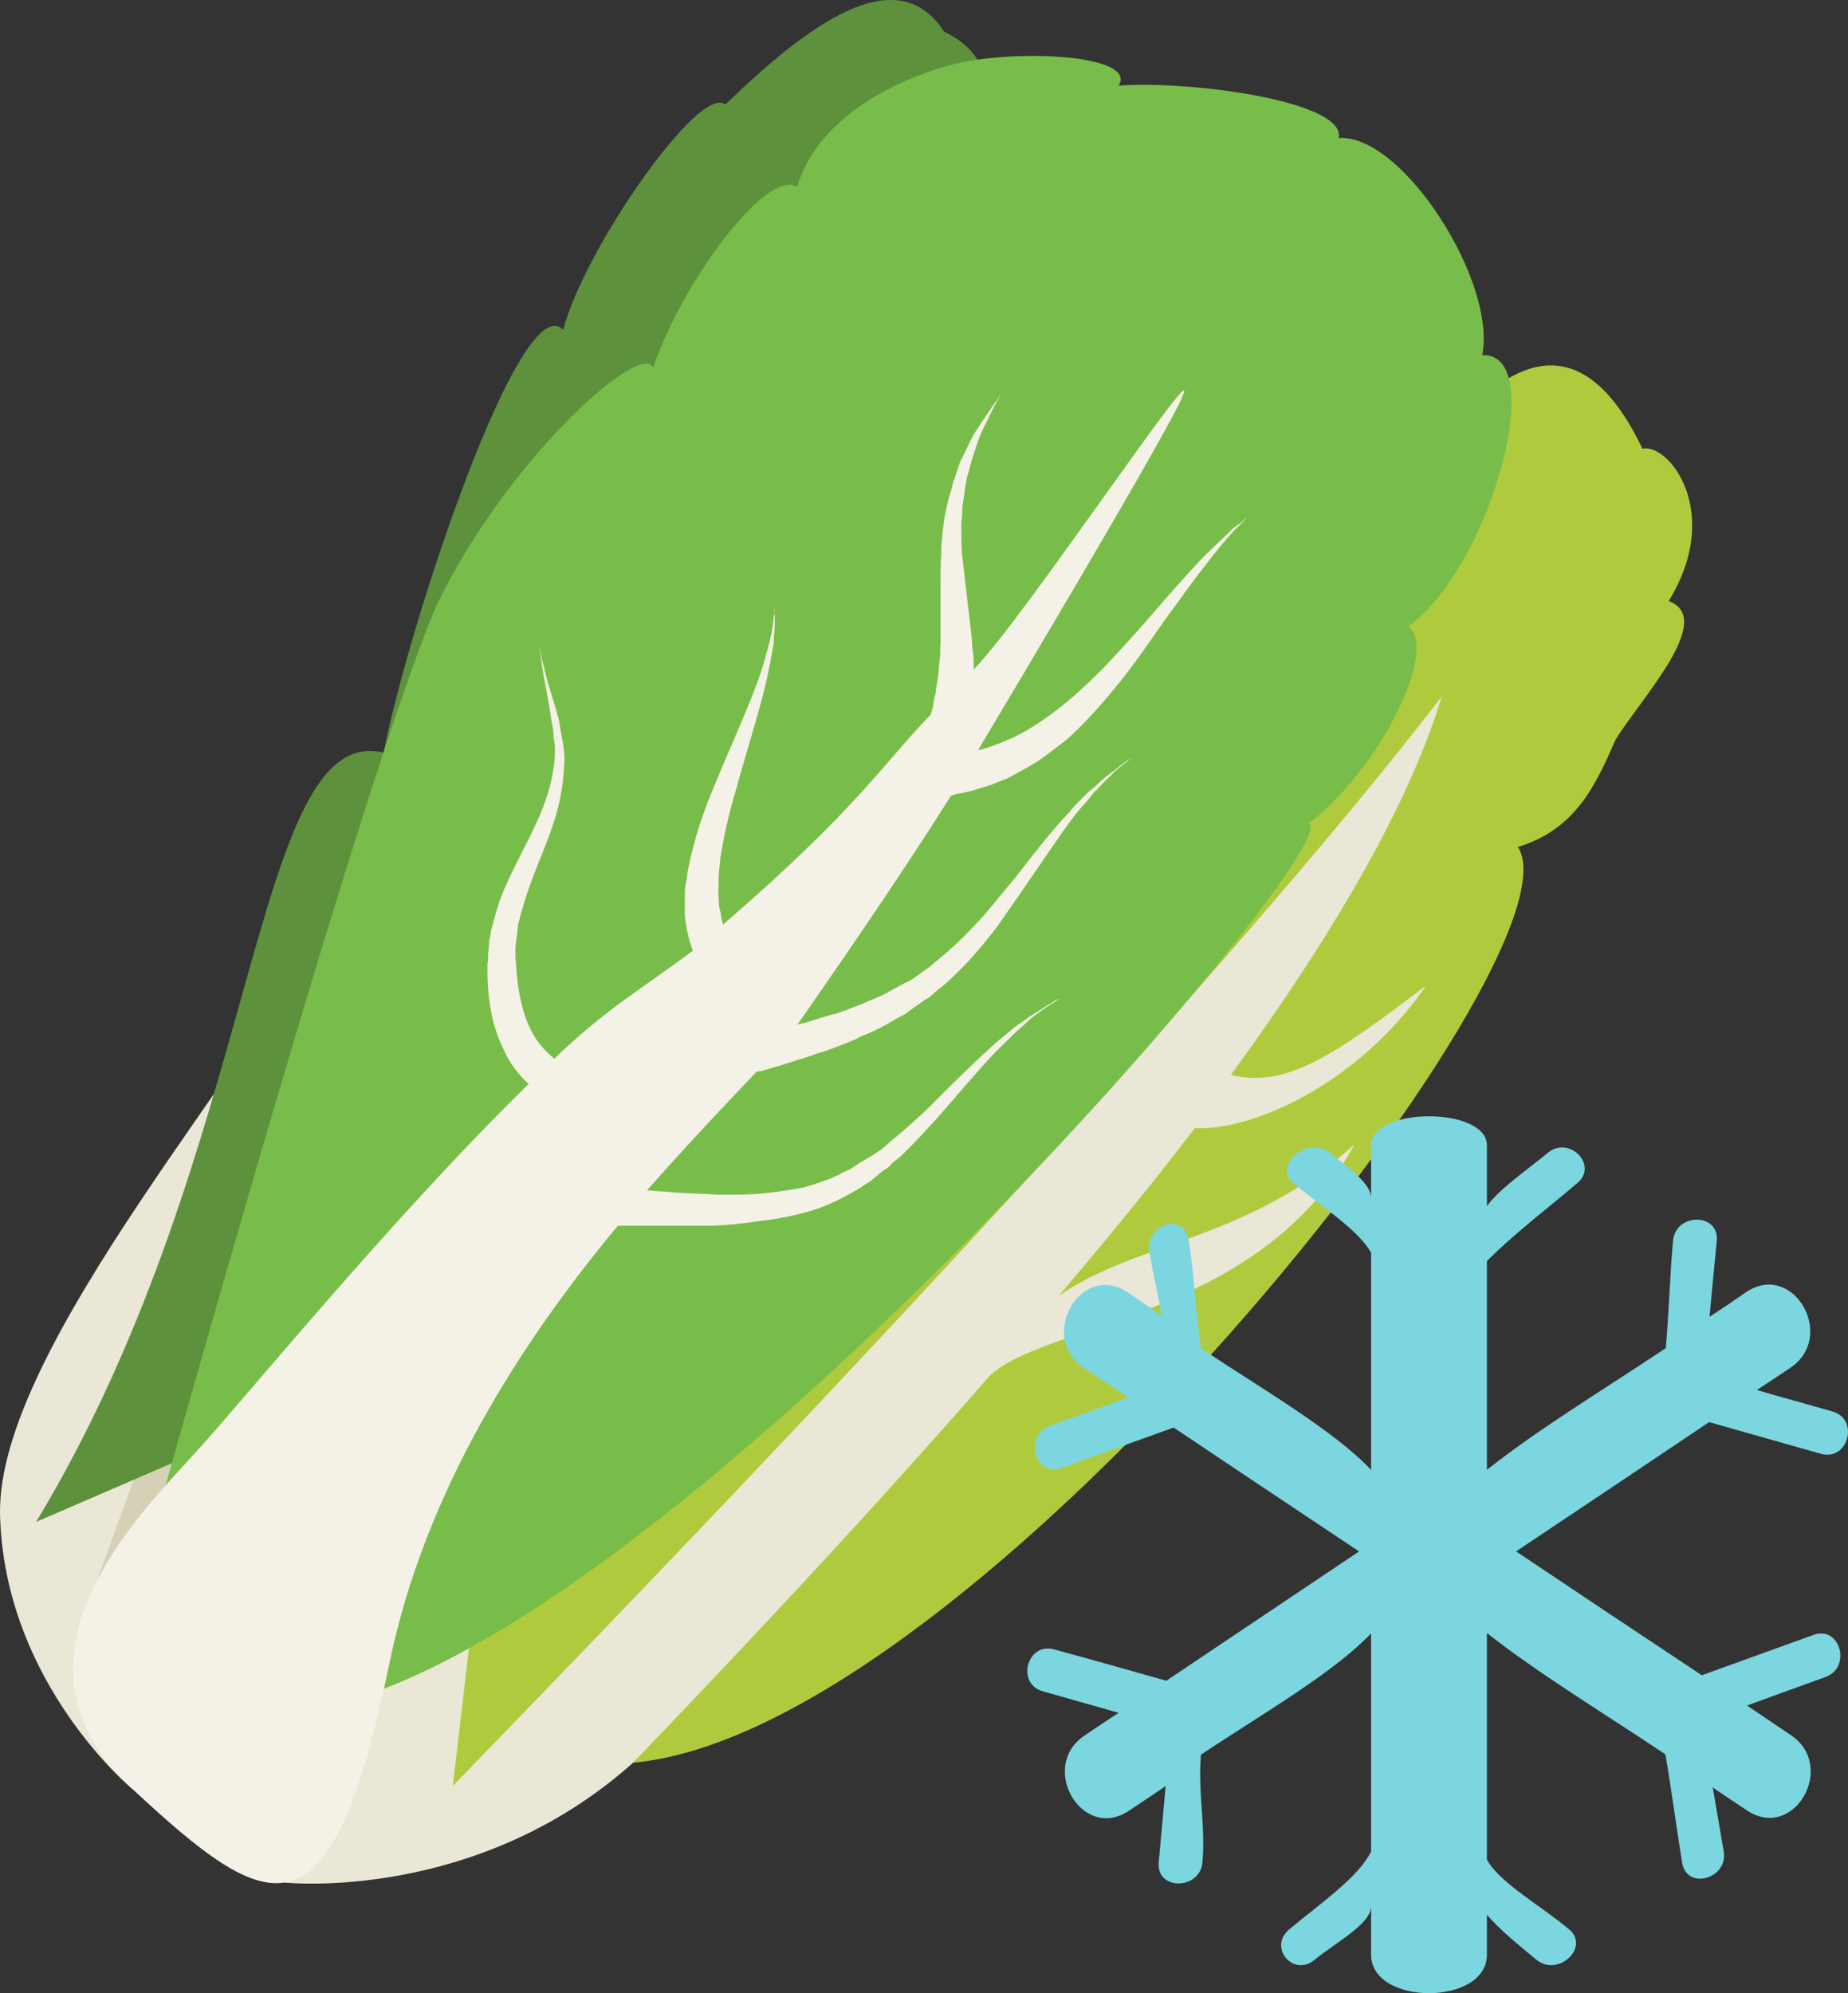 <?xml version="1.0" encoding="UTF-8" standalone="no"?>
<!-- Creator: CorelDRAW Home & Student X7 -->

<svg
   xmlns:dc="http://purl.org/dc/elements/1.1/"
   xmlns:cc="http://creativecommons.org/ns#"
   xmlns:rdf="http://www.w3.org/1999/02/22-rdf-syntax-ns#"
   xmlns:svg="http://www.w3.org/2000/svg"
   xmlns="http://www.w3.org/2000/svg"
   xmlns:sodipodi="http://sodipodi.sourceforge.net/DTD/sodipodi-0.dtd"
   xmlns:inkscape="http://www.inkscape.org/namespaces/inkscape"
   xml:space="preserve"
   width="50.734mm"
   height="54.717mm"
   version="1.1"
   style="clip-rule:evenodd;fill-rule:evenodd;image-rendering:optimizeQuality;shape-rendering:geometricPrecision;text-rendering:geometricPrecision"
   viewBox="0 0 5073.426 5471.712"
   id="svg29"
   sodipodi:docname="4169.svg"
   inkscape:version="0.92.4 (5da689c313, 2019-01-14)"><rect x="0" y="0" width="5073.426" height="5471.712" fill="#333333" stroke="none"/><sodipodi:namedview
   pagecolor="#ffffff"
   bordercolor="#666666"
   borderopacity="1"
   objecttolerance="10"
   gridtolerance="10"
   guidetolerance="10"
   inkscape:pageopacity="0"
   inkscape:pageshadow="2"
   inkscape:window-width="640"
   inkscape:window-height="480"
   id="namedview31"
   showgrid="false"
   inkscape:zoom="0.2102413"
   inkscape:cx="86.366804"
   inkscape:cy="91.719683"
   inkscape:window-x="0"
   inkscape:window-y="0"
   inkscape:window-maximized="0"
   inkscape:current-layer="svg29" />
 <defs
   id="defs4">
  <style
   type="text/css"
   id="style2">
   <![CDATA[
    .fil3 {fill:#305B14;fill-rule:nonzero}
    .fil2 {fill:#5E913C;fill-rule:nonzero}
    .fil5 {fill:#78BD49;fill-rule:nonzero}
    .fil7 {fill:#7CD6E0;fill-rule:nonzero}
    .fil4 {fill:#AFCB3D;fill-rule:nonzero}
    .fil0 {fill:#D6D1B6;fill-rule:nonzero}
    .fil1 {fill:#EAE7D6;fill-rule:nonzero}
    .fil6 {fill:#F4F1E6;fill-rule:nonzero}
   ]]>
  </style>
 </defs>
 <g
   id="Vrstva_x0020_1"
   transform="translate(-8214.878,-11805.038)">
  <g
   id="_586523896">
   <path
   class="fil0"
   d="m 9035,14799 c 0,0 167,-209 228,-300 60,-91 203,532 106,737 l -370,774 -525,369 -54,-57 42,-646 z"
   id="path7"
   inkscape:connector-curvature="0"
   style="fill:#d6d1b6;fill-rule:nonzero" />
   <path
   class="fil1"
   d="m 8578,16716 c 0,0 -351,-290 -363,-752 -11,-463 727,-1267 939,-1710 0,0 -512,1457 -685,1922 l 238,270 z"
   id="path9"
   inkscape:connector-curvature="0"
   style="fill:#eae7d6;fill-rule:nonzero" />
   <path
   class="fil2"
   d="m 9573,13366 c -89,-59 1823,-1185 1234,-1474 -132,-203 -378,-15 -601,200 -70,-59 -388,398 -445,619 -114,-124 -421,796 -493,1160 -366,-85 -332,1083 -954,2112 l 435,-188 z"
   id="path11"
   inkscape:connector-curvature="0"
   style="fill:#5e913c;fill-rule:nonzero" />
   <path
   class="fil3"
   d="m 10060,14888 -507,420 c 0,0 -304,487 -255,532 50,45 660,507 660,507 l 451,-364 427,-974 23,-396 z"
   id="path13"
   inkscape:connector-curvature="0"
   style="fill:#305b14;fill-rule:nonzero" />
   <path
   class="fil0"
   d="m 9459,15686 c 0,0 400,-197 581,-148 181,47 10,404 -3,520 l -254,410 -302,237 -384,58 -224,-517 z"
   id="path15"
   inkscape:connector-curvature="0"
   style="fill:#d6d1b6;fill-rule:nonzero" />
   <path
   class="fil1"
   d="m 8996,16973 c 0,0 525,57 957,-329 433,-384 1975,-1215 2242,-2125 l 172,-1066 -868,703 c 0,0 -1533,1778 -1670,1854 -138,75 -570,460 -667,478 l -226,112 z"
   id="path17"
   inkscape:connector-curvature="0"
   style="fill:#eae7d6;fill-rule:nonzero" />
   <path
   class="fil4"
   d="m 12261,12919 c 92,-89 290,-245 463,118 71,-17 223,173 72,418 131,49 -77,268 -146,381 -55,126 -111,247 -268,294 193,295 -1491,2429 -2429,2514 235,-245 609,-638 978,-1061 148,-146 746,-159 1002,-636 -290,264 -597,265 -812,416 131,-154 259,-310 374,-461 153,8 445,-116 635,-391 -247,186 -380,283 -536,245 271,-371 487,-735 579,-1039 -765,995 -2480,2746 -2715,2991 l 90,-767 1840,-2187 255,-531 c 116,-243 349,-602 618,-304 z"
   id="path19"
   inkscape:connector-curvature="0"
   style="fill:#afcb3d;fill-rule:nonzero" />
   <path
   class="fil5"
   d="m 8578,16211 c 0,0 609,-2209 833,-2739 193,-405 567,-736 597,-657 74,-225 309,-549 395,-497 53,-174 235,-280 406,-330 163,-51 532,-37 477,52 209,-14 626,45 604,144 174,-13 435,395 394,596 187,-8 19,589 -203,744 84,62 -74,387 -273,542 122,50 -1906,2415 -2822,2439 z"
   id="path21"
   inkscape:connector-curvature="0"
   style="fill:#78bd49;fill-rule:nonzero" />
   <path
   class="fil6"
   d="m 11109,14553 c -6,6 -23,13 -40,26 -8,4 -17,11 -29,17 -10,9 -20,15 -33,24 -22,18 -47,37 -74,62 -52,47 -111,106 -173,168 -32,30 -65,60 -101,89 -8,8 -16,15 -25,22 -10,5 -18,13 -28,18 l -29,17 c -8,6 -20,13 -30,20 -10,3 -20,8 -30,15 -12,3 -20,10 -32,13 -10,4 -20,7 -32,11 l -32,10 c -45,8 -89,15 -134,18 -46,2 -88,3 -129,0 -44,-2 -83,-3 -120,-7 -16,0 -32,-3 -47,-3 108,-123 212,-232 301,-326 5,-1 12,-1 17,-3 28,-8 60,-17 95,-29 19,-5 36,-11 54,-18 20,-5 40,-13 59,-20 10,-4 18,-7 30,-12 8,-3 20,-8 28,-13 21,-9 42,-17 63,-29 20,-10 38,-23 60,-33 18,-14 37,-26 57,-41 7,-3 10,-5 17,-11 l 12,-11 26,-21 c 19,-17 36,-34 53,-51 33,-35 62,-70 90,-107 27,-39 52,-74 77,-111 49,-70 93,-138 135,-193 11,-13 21,-27 32,-37 10,-12 18,-25 28,-33 20,-22 37,-37 52,-53 15,-13 29,-21 37,-30 8,-6 12,-8 12,-8 0,0 -4,2 -14,8 -8,7 -21,15 -38,29 -17,12 -35,27 -56,47 -11,8 -21,18 -33,30 -12,12 -24,24 -34,37 -48,50 -97,114 -151,183 -28,33 -55,67 -84,101 -30,33 -62,67 -95,95 -17,17 -36,29 -51,44 l -28,20 -14,10 -13,9 c -22,10 -40,21 -59,31 -18,11 -39,19 -59,27 -18,10 -40,15 -58,24 -12,3 -21,7 -29,10 -12,2 -20,5 -30,8 -19,5 -37,12 -56,17 -8,2 -13,3 -20,5 77,-111 264,-378 422,-629 3,0 6,-2 13,-4 8,-1 20,-3 30,-6 10,-2 22,-5 32,-9 15,-3 25,-8 39,-12 11,-5 25,-10 40,-16 25,-14 55,-29 82,-46 27,-18 54,-40 83,-62 52,-47 100,-102 146,-159 45,-56 85,-116 124,-171 40,-54 75,-105 109,-147 32,-43 62,-77 82,-99 12,-11 20,-20 27,-26 5,-7 10,-9 10,-9 0,0 -5,2 -12,9 -6,5 -15,13 -28,21 -22,22 -56,52 -94,91 -37,40 -79,87 -123,138 -43,50 -92,104 -141,156 -50,50 -100,97 -156,136 -25,18 -52,35 -77,48 -27,14 -54,24 -76,32 -13,5 -25,9 -35,10 0,0 -2,0 -2,2 71,-119 536,-898 564,-977 46,-114 -441,618 -575,754 0,-9 0,-15 0,-22 0,-13 -2,-27 -4,-39 0,-26 -5,-53 -8,-84 -3,-26 -7,-57 -10,-85 -3,-29 -7,-59 -10,-87 -2,-31 -2,-59 -2,-86 2,-15 3,-29 3,-42 2,-15 4,-29 6,-42 1,-7 1,-13 3,-20 2,-7 2,-14 3,-19 4,-11 7,-23 10,-36 7,-24 15,-47 22,-68 7,-18 15,-37 24,-52 6,-16 15,-30 20,-42 12,-20 18,-33 18,-33 0,0 -6,12 -22,32 -6,10 -16,23 -25,37 -10,15 -22,33 -32,50 -10,20 -20,42 -32,65 -5,12 -8,24 -13,37 -2,7 -3,14 -7,19 -1,7 -3,13 -5,22 -3,11 -8,25 -11,40 -4,13 -6,28 -9,42 -3,30 -8,60 -8,91 -2,30 -2,62 -2,90 0,30 0,59 0,86 0,27 0,55 0,79 -2,11 0,25 -2,37 -1,10 -3,21 -3,32 -2,21 -5,38 -8,55 0,8 -2,15 -4,22 -1,8 -3,13 -3,20 -3,10 -5,18 -7,25 -131,134 -195,252 -571,577 0,-1 0,-1 0,-5 -3,-10 -5,-18 -6,-30 -4,-10 -4,-22 -5,-33 0,-12 -2,-26 0,-37 -2,-27 3,-56 5,-83 10,-58 23,-119 42,-181 33,-122 74,-243 92,-339 5,-23 8,-45 12,-64 0,-21 3,-38 3,-53 0,-14 0,-24 -2,-32 2,-9 0,-12 0,-12 0,0 0,5 0,12 -1,8 -1,18 -3,32 -2,13 -5,30 -10,50 -5,18 -10,39 -17,62 -28,91 -82,205 -131,324 -25,59 -47,119 -62,180 -8,30 -15,62 -18,90 -4,14 -4,29 -4,44 0,13 0,28 0,42 0,13 2,27 5,39 0,8 2,15 4,20 0,5 3,11 3,16 4,11 7,21 10,29 -142,106 -238,159 -381,297 -1,-3 -5,-5 -8,-8 -15,-14 -34,-32 -47,-56 -29,-47 -44,-114 -49,-189 0,-10 -2,-19 -2,-29 0,-10 0,-17 0,-27 2,-10 2,-20 4,-30 1,-10 3,-17 3,-29 9,-35 20,-75 34,-112 27,-76 64,-151 80,-228 9,-41 12,-77 14,-116 -2,-20 -2,-35 -7,-54 -2,-18 -7,-33 -8,-50 -17,-64 -36,-114 -42,-150 -7,-18 -7,-33 -9,-42 -3,-11 -5,-15 -5,-15 0,0 2,4 4,15 1,9 3,24 5,42 5,37 18,89 26,152 4,16 6,33 6,48 5,17 3,37 3,51 -3,35 -10,70 -22,107 -23,72 -64,141 -99,215 -18,38 -35,77 -45,121 -4,10 -5,20 -9,30 -1,12 -3,20 -5,30 l -1,2 1,5 -1,3 v 9 l -2,15 c 0,11 0,20 -2,30 -1,82 9,163 44,233 15,35 38,66 62,89 3,2 5,4 7,7 -378,369 -806,896 -917,1014 -149,166 -557,562 -174,918 382,356 547,440 708,-337 97,-477 363,-887 628,-1206 35,0 80,0 131,0 38,0 79,0 122,0 44,-1 91,-6 136,-13 49,-5 96,-15 145,-29 48,-15 95,-40 136,-65 8,-7 20,-12 28,-19 l 30,-25 c 12,-6 19,-13 27,-23 10,-7 19,-14 27,-22 35,-34 65,-67 96,-101 57,-65 109,-127 157,-178 26,-25 47,-47 69,-67 10,-8 20,-18 30,-27 9,-6 19,-15 27,-20 17,-13 31,-20 41,-27 8,-6 13,-10 13,-10 0,0 -5,4 -17,9 z"
   id="path23"
   inkscape:connector-curvature="0"
   style="fill:#f4f1e6;fill-rule:nonzero" />
  </g>
  <path
   class="fil7"
   d="m 12907,15709 c 102,29 205,58 307,87 75,21 106,-95 32,-116 -69,-20 -139,-39 -208,-59 31,-20 62,-41 92,-61 128,-86 8,-294 -121,-208 -33,23 -67,46 -101,68 7,-70 13,-140 20,-209 7,-77 -113,-77 -120,0 -9,98 -11,196 -20,295 -166,111 -350,222 -491,334 v -573 c 70,-71 163,-142 248,-214 59,-49 -22,-132 -81,-83 -57,47 -132,98 -167,146 v -167 c 0,-106 -318,-106 -318,0 v 145 c 0,-42 -65,-84 -113,-124 -59,-49 -160,34 -100,83 76,64 178,128 213,191 v 596 c -106,-111 -300,-222 -466,-333 -17,-99 -18,-199 -35,-298 -12,-76 -120,-44 -108,32 10,58 24,117 34,175 -32,-21 -61,-42 -93,-63 -129,-86 -248,122 -120,208 41,27 81,53 122,80 -72,26 -144,52 -216,78 -72,26 -41,142 32,116 102,-37 205,-74 308,-111 169,113 339,227 509,340 -176,118 -353,237 -529,355 -103,-29 -205,-58 -308,-86 -74,-21 -106,94 -31,115 69,20 138,39 208,59 -31,20 -62,41 -93,62 -128,85 -8,293 121,207 34,-23 68,-45 101,-68 -6,70 -13,140 -19,210 -7,77 113,76 120,0 9,-99 -13,-197 -4,-296 166,-111 361,-222 467,-333 v 599 c -35,71 -139,142 -224,213 -60,49 10,133 69,84 57,-47 155,-98 155,-147 v 133 c 0,141 318,141 318,0 v -110 c 35,42 88,84 136,124 59,49 149,-35 89,-84 -76,-64 -190,-127 -225,-191 v -622 c 141,111 324,222 490,333 17,99 30,199 46,298 13,76 127,44 114,-32 -10,-58 -20,-117 -30,-175 31,21 62,42 94,63 129,86 248,-122 120,-207 -40,-27 -80,-54 -120,-81 71,-26 143,-52 215,-78 73,-26 41,-142 -32,-116 -102,37 -205,74 -307,111 -170,-113 -340,-226 -510,-340 177,-118 353,-236 530,-355 z"
   id="path26"
   inkscape:connector-curvature="0"
   style="fill:#7cd6e0;fill-rule:nonzero" />
 </g>
</svg>